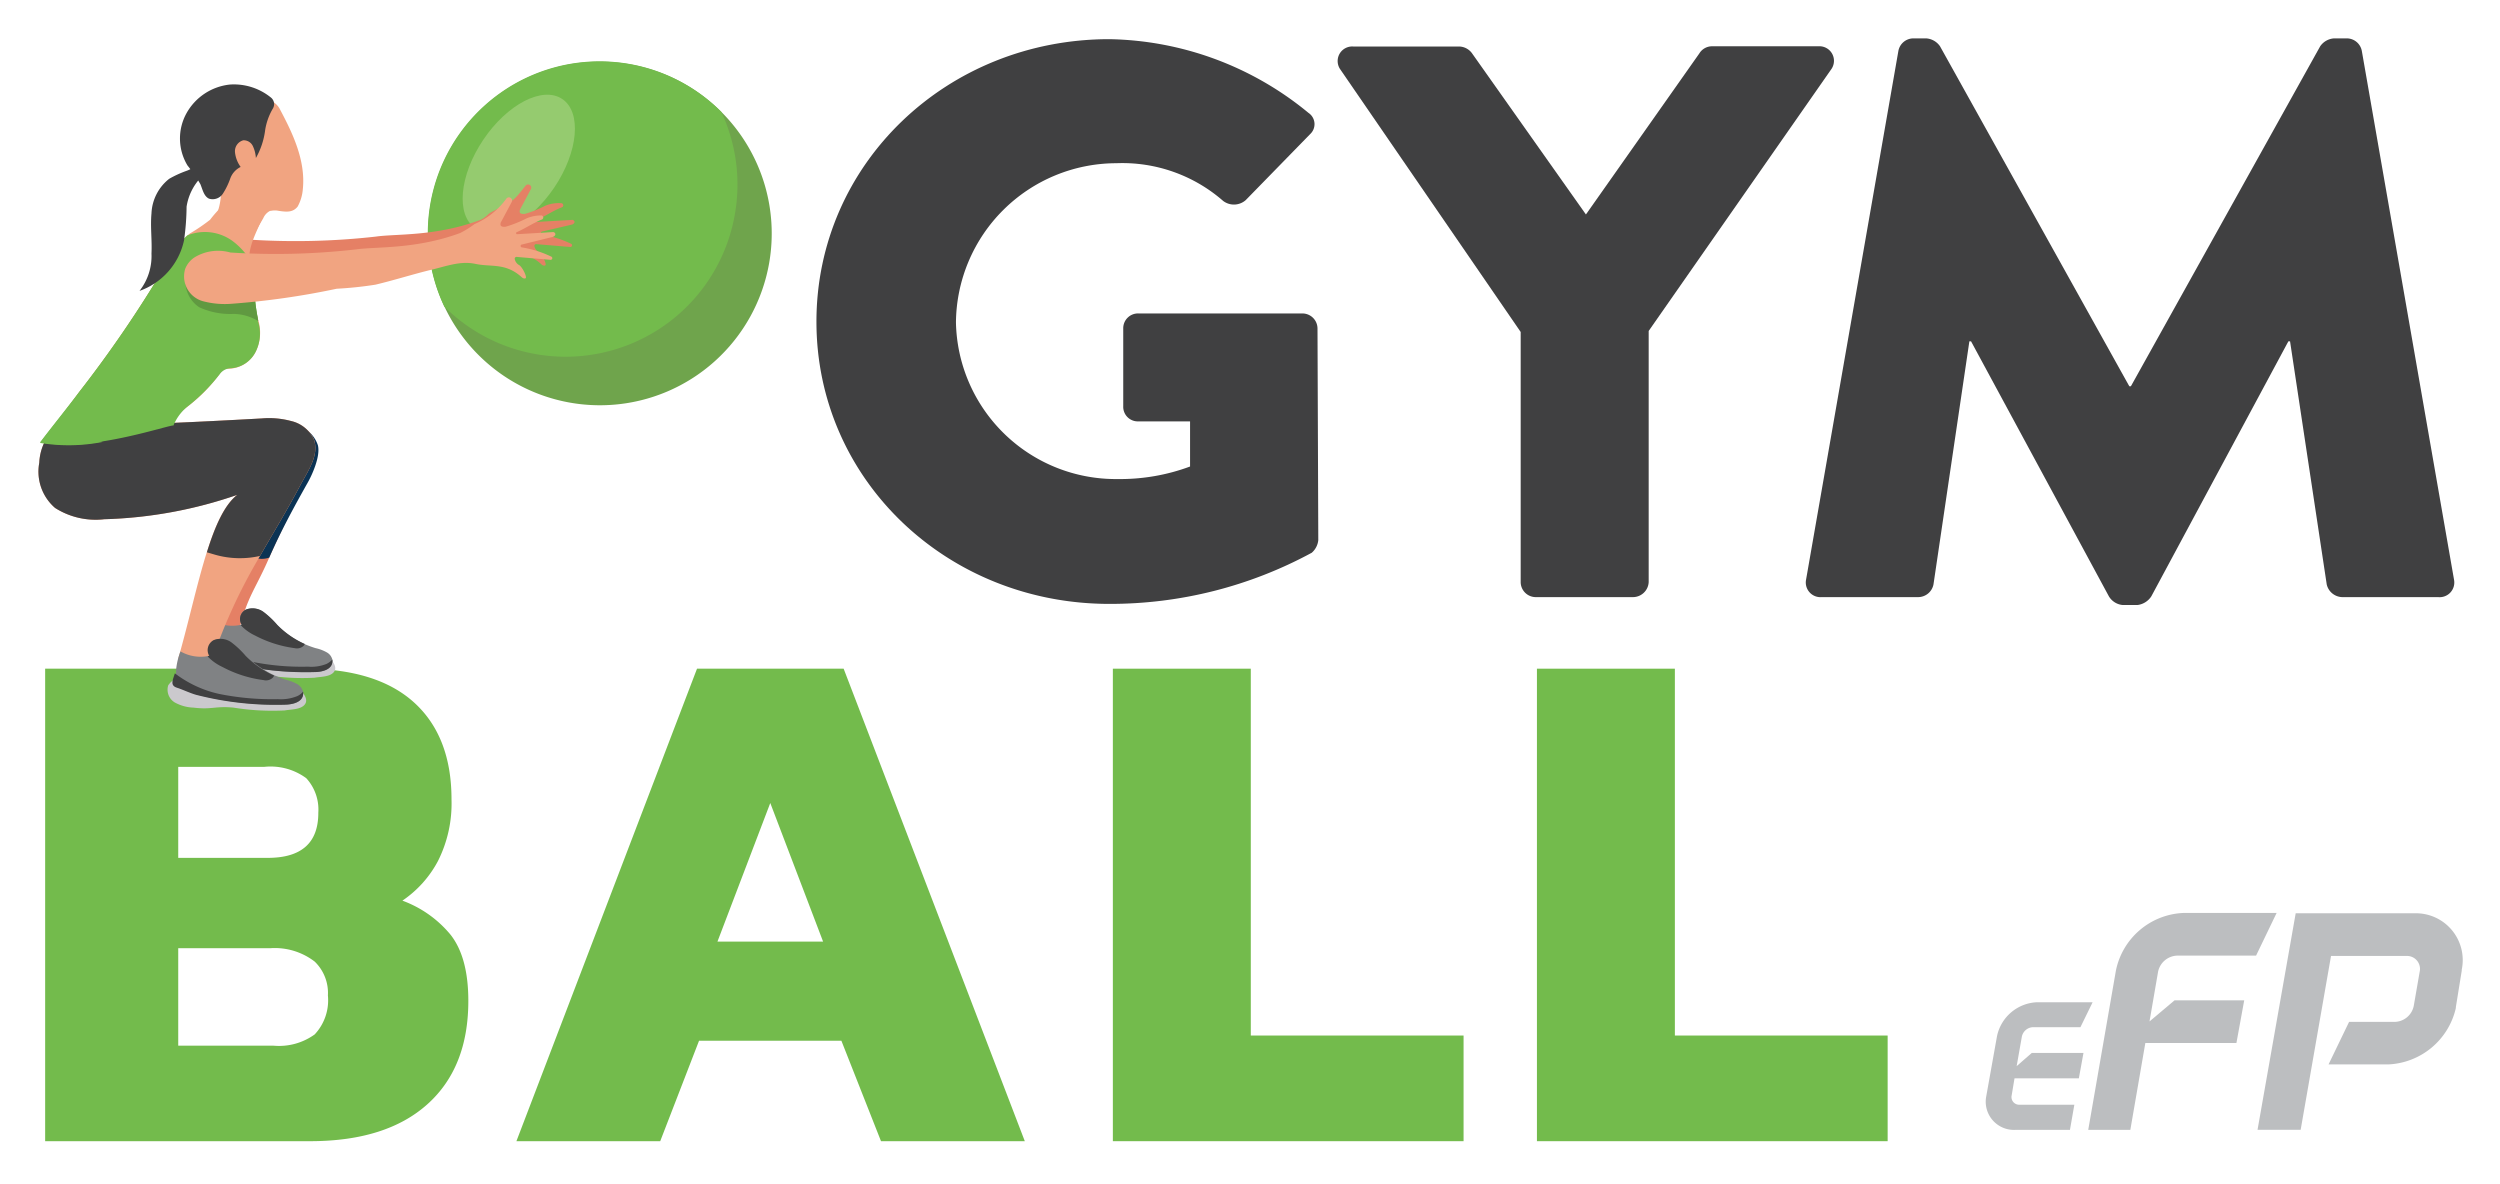 <svg xmlns="http://www.w3.org/2000/svg" viewBox="0 0 221.48 104.87"><defs><style>.cls-1{fill:#404041;}.cls-2{fill:#bcbec0;}.cls-3{fill:#73bb4c;}.cls-4{fill:#6fa44c;}.cls-5{fill:#95cb6f;}.cls-6{fill:#e58065;}.cls-7{fill:#cbc9cd;}.cls-8{fill:#808284;}.cls-9{fill:#0b3354;}.cls-10{fill:#f1a481;}.cls-11{fill:#609941;}</style></defs><g id="New"><g id="GYM_BALL-2" data-name="GYM BALL"><path class="cls-1" d="M98.28,3.47A28.45,28.45,0,0,1,115.92,10a1.2,1.2,0,0,1,.15,1.88l-5.71,5.85a1.58,1.58,0,0,1-2,.07,13.56,13.56,0,0,0-9.47-3.34A14.23,14.23,0,0,0,84.69,28.57,14.16,14.16,0,0,0,99,42.44a17.79,17.79,0,0,0,6.43-1.11v-4h-4.55A1.29,1.29,0,0,1,99.51,36v-6.9a1.31,1.31,0,0,1,1.38-1.33h14.53a1.34,1.34,0,0,1,1.3,1.33l.07,18.75a1.71,1.71,0,0,1-.58,1.12,37.49,37.49,0,0,1-17.93,4.53c-14.38,0-25.95-11-25.95-25S83.9,3.47,98.28,3.47Z"/><path class="cls-1" d="M134.72,29.41l-16-23.29a1.29,1.29,0,0,1,1.16-2h9.39a1.45,1.45,0,0,1,1.16.63L140.5,19,150.55,4.73a1.32,1.32,0,0,1,1.15-.63h9.4a1.29,1.29,0,0,1,1.16,2l-16.2,23.22V51.58a1.4,1.4,0,0,1-1.37,1.32h-8.6a1.34,1.34,0,0,1-1.37-1.32Z"/><path class="cls-1" d="M168.18,4.52a1.36,1.36,0,0,1,1.3-1.12h1.16a1.62,1.62,0,0,1,1.23.7l16.77,30.12h.14L205.55,4.1a1.62,1.62,0,0,1,1.23-.7h1.16a1.36,1.36,0,0,1,1.3,1.12l8.17,46.85A1.3,1.3,0,0,1,216,52.9H207.5a1.45,1.45,0,0,1-1.37-1.12l-3.25-21.54h-.15L190.59,52.83a1.71,1.71,0,0,1-1.23.77h-1.3a1.59,1.59,0,0,1-1.23-.77L174.62,30.24h-.15l-3.18,21.54a1.39,1.39,0,0,1-1.37,1.12h-8.53A1.3,1.3,0,0,1,160,51.37Z"/><path class="cls-2" d="M184.58,93.28l-.41,2.25h-5.7l-.25,1.5a.68.68,0,0,0,.69.84h4.86l-.39,2.23h-4.89a2.5,2.5,0,0,1-2.52-3l.95-5.31a3.78,3.78,0,0,1,3.57-3h4.9L184.31,91h-4.19a1.05,1.05,0,0,0-1,.84l-.46,2.61L180,93.28Z"/><path class="cls-2" d="M192.65,88.62h6.17l-.69,3.78h-8.07l-1.33,7.7H185L187.45,86a6.38,6.38,0,0,1,6-5.12h8.24l-1.82,3.78h-7a1.79,1.79,0,0,0-1.68,1.42l-.76,4.41Z"/><path class="cls-2" d="M217.57,89.22v.08a6.43,6.43,0,0,1-6,5h-5.28l1.82-3.77h4.06a1.76,1.76,0,0,0,1.67-1.42l.52-3a1.15,1.15,0,0,0-1.17-1.42h-6.68l-2.69,15.4H200l3.38-19.18h10.51a4.15,4.15,0,0,1,4.2,5V86Zm0,.08v0Zm.56-3.26v0Z"/><path class="cls-3" d="M4,101.1V59.24H27q6.38,0,9.69,3c2.2,2,3.31,4.86,3.31,8.58a11.31,11.31,0,0,1-1.2,5.46,9.75,9.75,0,0,1-3.15,3.51,10,10,0,0,1,4.25,3q1.59,2,1.59,5.88,0,5.91-3.63,9.16T27.55,101.1ZM15.79,76h7.93q4.49,0,4.48-4a4.11,4.11,0,0,0-1.07-3.06,5.34,5.34,0,0,0-3.74-1h-7.6Zm0,16.64h8.45a5.4,5.4,0,0,0,3.64-1,4.42,4.42,0,0,0,1.17-3.45,3.86,3.86,0,0,0-1.17-3A5.8,5.8,0,0,0,24,84H15.79Z"/><path class="cls-3" d="M45.75,101.1l16-41.86H74.74L90.79,101.1H78.05l-3.51-8.9H61.93l-3.44,8.9ZM63.56,83.42h9.36L68.24,71.14Z"/><path class="cls-3" d="M98.59,101.1V59.24h12.22v32.5h18.85v9.36Z"/><path class="cls-3" d="M136.16,101.1V59.24h12.22v32.5h18.85v9.36Z"/><g id="Layer_1-2" data-name="Layer 1"><g id="Layer_38" data-name="Layer 38"><path class="cls-4" d="M68.14,23.31A15.22,15.22,0,1,1,63.9,9.91,15.22,15.22,0,0,1,68.14,23.31Z"/><path class="cls-3" d="M65.1,19a15.22,15.22,0,0,1-25.74,8.16A15.22,15.22,0,0,1,63.9,9.91,15.14,15.14,0,0,1,65.1,19Z"/><ellipse class="cls-5" cx="45.96" cy="14.5" rx="6.9" ry="3.79" transform="translate(8.27 44.53) rotate(-56.06)"/></g><path class="cls-6" d="M28.08,40.16a5.89,5.89,0,0,1-.7,2.17c-1.27,2.29-2.47,4.65-3.53,7.07-1.23,2.83-1.9,3.36-2.64,6.33-.8-.19-1.08,0-1.88-.2.6-3.34.61-4.66,1.86-7.82a35.25,35.25,0,0,1,5.1-9l0-.05a1.45,1.45,0,0,1,1.75,1.14A1.82,1.82,0,0,1,28.08,40.16Z"/><path class="cls-7" d="M19.42,57.12c-.59.06-1.27.23-1.5.78a1.23,1.23,0,0,0,.55,1.44,3.71,3.71,0,0,0,1.61.46c1.57.18,1.85-.16,3.41,0a20.17,20.17,0,0,0,4.38.24c.53-.09,1.32-.07,1.68-.47s0-.88-.33-1.3a1.16,1.16,0,0,0-1-.55l-4.43-.45A21.69,21.69,0,0,0,19.42,57.12Z"/><path class="cls-8" d="M29.44,58.68a.71.71,0,0,0,0-.25,1,1,0,0,0-.48-.63,3.56,3.56,0,0,0-1-.38,8.94,8.94,0,0,1-1-.37,7.92,7.92,0,0,1-2.43-1.69,7.8,7.8,0,0,0-1.18-1.12A1.64,1.64,0,0,0,21.8,54a.93.93,0,0,0-.38,1.36l-.11,0A3.46,3.46,0,0,1,18.89,55a5.51,5.51,0,0,0-.38,1.59c0,.08,0,.17-.05.26-.13.49-.47,1,.16,1.22.47.15,1.24.52,1.71.63a27.12,27.12,0,0,0,7.56.83C28.53,59.53,29.36,59.33,29.44,58.68Z"/><path class="cls-1" d="M27,57.05a7.92,7.92,0,0,1-2.43-1.69,7.8,7.8,0,0,0-1.18-1.12A1.64,1.64,0,0,0,21.8,54a.93.93,0,0,0-.38,1.36l-.11,0,.05.06a4.13,4.13,0,0,0,1.23.88,10.45,10.45,0,0,0,3.51,1.12.87.87,0,0,0,.76-.17A.51.51,0,0,0,27,57.05Z"/><path class="cls-1" d="M29.44,58.68a.71.71,0,0,0,0-.25,1.65,1.65,0,0,1-.52.39,3.6,3.6,0,0,1-1.63.24,22.14,22.14,0,0,1-5-.44,9.46,9.46,0,0,1-3.8-1.76c-.13.49-.47,1,.16,1.22.47.15,1.24.52,1.71.63a27.12,27.12,0,0,0,7.56.83C28.53,59.53,29.36,59.33,29.44,58.68Z"/><path class="cls-6" d="M18.14,22.67a2.25,2.25,0,0,1,.8-1,4,4,0,0,1,3.19-.44,63.49,63.49,0,0,0,11.17-.27c1.81-.26,5.26,0,9.18-1.45.52-.19.67-.49,1-.69,2.15-1.13,1.91-.91,3.07-2.35a.28.28,0,0,1,.47.31l-.91,1.71a.47.47,0,0,0-.07.28c0,.18.3.21.49.17a9.4,9.4,0,0,0,1.75-.7A3.15,3.15,0,0,1,49.72,18a.19.19,0,0,1,.05.37c-.72.27-1.5.8-2.21,1.11a.09.09,0,0,0,0,.18l3.13-.18c.17,0,.37.24,0,.41L48,20.52a.14.14,0,0,0,0,.26,9.58,9.58,0,0,1,2.62.83.15.15,0,0,1-.1.27l-3-.25a.16.16,0,0,0-.18.17.81.81,0,0,0,.41.55c.3.2.74,1.12.54,1.17s-.3-.08-.41-.18c-1.39-1.2-2.64-.81-4-1.1s-2.58.21-3.94.54c-1.54.37-3.3.94-4.87,1.31s-2.15.11-3.43.35a66.55,66.55,0,0,1-9.3,1.33,7.45,7.45,0,0,1-2.58-.22A2.28,2.28,0,0,1,18.14,22.67Z"/><path class="cls-9" d="M28.16,39.44c.26,1-.56,2.72-.89,3.3C26,45,24.91,47,23.85,49.4a2,2,0,0,1-1.46-.06,2.26,2.26,0,0,1-1.17-1.5l0-.13a35.25,35.25,0,0,1,5.1-9c.2,0,.25-.94.44-.87A2.76,2.76,0,0,1,28.16,39.44Z"/><path class="cls-10" d="M22.85,28.26a3.85,3.85,0,0,1-.16,2.82,2.75,2.75,0,0,1-2.89,1.56,14.12,14.12,0,0,1-3.05,3.27h0l-.59.46-.67.48A15.7,15.7,0,0,1,13,38.29a12.2,12.2,0,0,1-2.42.78,9.56,9.56,0,0,1-3.33.06,7.67,7.67,0,0,1-2.74-1L7,34.75a106.56,106.56,0,0,0,7.52-11,10.32,10.32,0,0,1,2.07-2.88l.24-.19a15.9,15.9,0,0,0,1.78-1.21,10.84,10.84,0,0,1,1.2-1.33c1.05-.78,2.53-.27,3.74.25-.55,1.86-1.4,2.81-1.5,4.58A25.41,25.41,0,0,0,22.85,28.26Z"/><path class="cls-10" d="M26.6,43c-1.21,2.28-2.42,4.25-3.56,6.25a48.81,48.81,0,0,0-4.31,9.37l-2.94-.27c.94-3.29,1.67-6.69,2.53-9.42.73-2.35,1.56-4.2,2.69-5.09A39.31,39.31,0,0,1,9.24,46a6.69,6.69,0,0,1-4.36-1,4.25,4.25,0,0,1-1.4-4A4.59,4.59,0,0,1,4.67,38.1a5.74,5.74,0,0,1,.44-.38l4.29-.07c3.7-.07,7.26-.22,13.81-.58a7.51,7.51,0,0,1,2.59.23,2.94,2.94,0,0,1,2,1.6C28.32,40.27,27.3,41.69,26.6,43Z"/><path class="cls-1" d="M26.6,43c-1.21,2.28-2.42,4.25-3.56,6.25a8,8,0,0,1-4-.11l-.71-.21c.73-2.35,1.56-4.2,2.69-5.09A39.31,39.31,0,0,1,9.24,46a6.69,6.69,0,0,1-4.36-1,4.25,4.25,0,0,1-1.4-4A4.59,4.59,0,0,1,4.67,38.1a6.45,6.45,0,0,0,2,.11,17.06,17.06,0,0,0,2.72-.56c3.7-.07,7.26-.22,13.81-.58a7.51,7.51,0,0,1,2.59.23,2.94,2.94,0,0,1,2,1.6C28.32,40.27,27.3,41.69,26.6,43Z"/><path class="cls-3" d="M22.69,31.08a2.65,2.65,0,0,1-2.33,1.55,1.25,1.25,0,0,0-.88.5,16.3,16.3,0,0,1-2.73,2.78h0a4.19,4.19,0,0,0-1.38,1.78c-.37,0-3.2.93-6.26,1.41a15.61,15.61,0,0,1-5.56.09c.84-1.12,2.61-3.32,3.45-4.45a106.56,106.56,0,0,0,7.52-11c.26-.45.51-.9.79-1.34a6.56,6.56,0,0,1,1.28-1.54,4.15,4.15,0,0,1,4.05.52,6.2,6.2,0,0,1,1.9,2.39,17,17,0,0,0,0,2,16.81,16.81,0,0,0,.31,2.48l0,.19A3.56,3.56,0,0,1,22.69,31.08Z"/><path class="cls-7" d="M16.47,59.92a1.81,1.81,0,0,0-1.57.8,1.32,1.32,0,0,0,.58,1.51,3.69,3.69,0,0,0,1.67.46c1.62.2,1.92-.16,3.54,0a21.57,21.57,0,0,0,4.53.25c.55-.1,1.38-.07,1.75-.49s0-.91-.34-1.35a1.2,1.2,0,0,0-1-.56L21,60.09A23.31,23.31,0,0,0,16.47,59.92Z"/><path class="cls-8" d="M26.85,61.54a.82.82,0,0,0,0-.27,1.13,1.13,0,0,0-.49-.65,3.84,3.84,0,0,0-1-.39,8.89,8.89,0,0,1-1-.38,8.33,8.33,0,0,1-2.52-1.75,8,8,0,0,0-1.23-1.17,1.65,1.65,0,0,0-1.6-.22,1,1,0,0,0-.39,1.4l-.12,0a3.61,3.61,0,0,1-2.51-.4,5.92,5.92,0,0,0-.39,1.65,2.56,2.56,0,0,1,0,.27c-.14.51-.48,1.06.17,1.27.48.15,1.28.53,1.77.65a28.33,28.33,0,0,0,7.84.86C25.92,62.41,26.77,62.21,26.85,61.54Z"/><path class="cls-1" d="M24.28,59.85a8.33,8.33,0,0,1-2.52-1.75,8,8,0,0,0-1.23-1.17,1.65,1.65,0,0,0-1.6-.22,1,1,0,0,0-.39,1.4l-.12,0,0,.07a4.37,4.37,0,0,0,1.29.91,10.57,10.57,0,0,0,3.63,1.16.87.87,0,0,0,.79-.18A.51.51,0,0,0,24.28,59.85Z"/><path class="cls-1" d="M26.85,61.54a.82.82,0,0,0,0-.27,1.37,1.37,0,0,1-.54.41,3.85,3.85,0,0,1-1.69.26,23.76,23.76,0,0,1-5.19-.46,10,10,0,0,1-3.94-1.83c-.14.51-.48,1.06.17,1.27.48.15,1.28.53,1.77.65a28.33,28.33,0,0,0,7.84.86C25.92,62.41,26.77,62.21,26.85,61.54Z"/><path class="cls-3" d="M15.31,22.39a7.66,7.66,0,0,1-1.25,3.12C13,27.26,12,29,10.81,30.67c-1.44,2-3.08,3.87-4.4,6a1.76,1.76,0,0,0-.36,1.58A1.61,1.61,0,0,0,7.58,39a4.56,4.56,0,0,1,1.53.15,15.61,15.61,0,0,1-5.56.09c.84-1.12,2.61-3.32,3.45-4.45a106.56,106.56,0,0,0,7.52-11C14.78,23.28,15,22.83,15.31,22.39Z"/><path class="cls-11" d="M22.88,28.45a4.3,4.3,0,0,0-2.16-.64,6.59,6.59,0,0,1-3.07-.59,2.72,2.72,0,0,1-.92-3.51A4,4,0,0,0,19.61,25a6.75,6.75,0,0,1,2.93.77,16.81,16.81,0,0,0,.31,2.48Z"/><path class="cls-10" d="M16.41,23.81a2.17,2.17,0,0,1,.81-1,4,4,0,0,1,3.19-.44,62.76,62.76,0,0,0,11.17-.28c1.81-.25,5.25,0,9.17-1.44a7.81,7.81,0,0,0,1.29-.8,6.74,6.74,0,0,0,2.81-2.24.28.28,0,0,1,.47.31l-.91,1.71a.38.38,0,0,0-.07.27c0,.19.29.22.48.18a10.58,10.58,0,0,0,1.76-.7A3.15,3.15,0,0,1,48,19.09a.19.19,0,0,1,0,.36c-.72.28-1.49.8-2.21,1.11a.1.1,0,0,0,0,.19L49,20.56c.16,0,.36.25,0,.42l-2.75.68a.13.13,0,0,0,0,.26,9.48,9.48,0,0,1,2.62.83.15.15,0,0,1-.09.27l-3-.26a.16.16,0,0,0-.18.18.79.79,0,0,0,.4.55c.3.19.74,1.12.55,1.17s-.3-.08-.42-.18c-1.39-1.2-2.64-.81-4-1.1s-2.59.21-4,.54c-1.53.37-3.3.93-4.87,1.3a33.25,33.25,0,0,1-3.43.36,69.66,69.66,0,0,1-9.29,1.33A7.53,7.53,0,0,1,18,26.69,2.28,2.28,0,0,1,16.41,23.81Z"/><path class="cls-10" d="M21.77,22l.26-.44,1.3-2.24a1.29,1.29,0,0,1,.6-.64l.07,0a1.62,1.62,0,0,1,.69,0c.69.1,1.25.16,1.68-.38a3.82,3.82,0,0,0,.46-1.56c.26-2.55-.94-5-2-7a1.66,1.66,0,0,0-1.2-.93,1.65,1.65,0,0,0-1.1.42,7.09,7.09,0,0,0-2.72,4.34A29,29,0,0,0,19.58,17a5.7,5.7,0,0,1-1,3.18A8.06,8.06,0,0,1,21.77,22Z"/><path class="cls-1" d="M24,8.64a.75.75,0,0,1,.16,1,5.4,5.4,0,0,0-.67,1.89A6.67,6.67,0,0,1,22.67,14a2.91,2.91,0,0,0-.27-1.06.89.89,0,0,0-.85-.51,1,1,0,0,0-.73,1.07,2.67,2.67,0,0,0,.5,1.29,1.83,1.83,0,0,0-.93,1.05,6.37,6.37,0,0,1-.64,1.31,1.08,1.08,0,0,1-1.23.45c-.46-.21-.57-.81-.77-1.29a13.44,13.44,0,0,0-1.14-1.65A4.62,4.62,0,0,1,16.54,10a5,5,0,0,1,3.83-2.51A5.2,5.2,0,0,1,24,8.64Z"/><path class="cls-1" d="M16.3,21.31a22.13,22.13,0,0,0,.23-3,4.81,4.81,0,0,1,1.31-2.63c.16-.2,0-.61.06-.84a.62.62,0,0,0-.11-.7,2.47,2.47,0,0,1-1.28,1,9.57,9.57,0,0,0-1.52.7,4.11,4.11,0,0,0-1.57,3.07c-.11,1.18.06,2.36,0,3.55a5,5,0,0,1-1.06,3.31A6.1,6.1,0,0,0,16.3,21.31Z"/></g></g></g></svg>